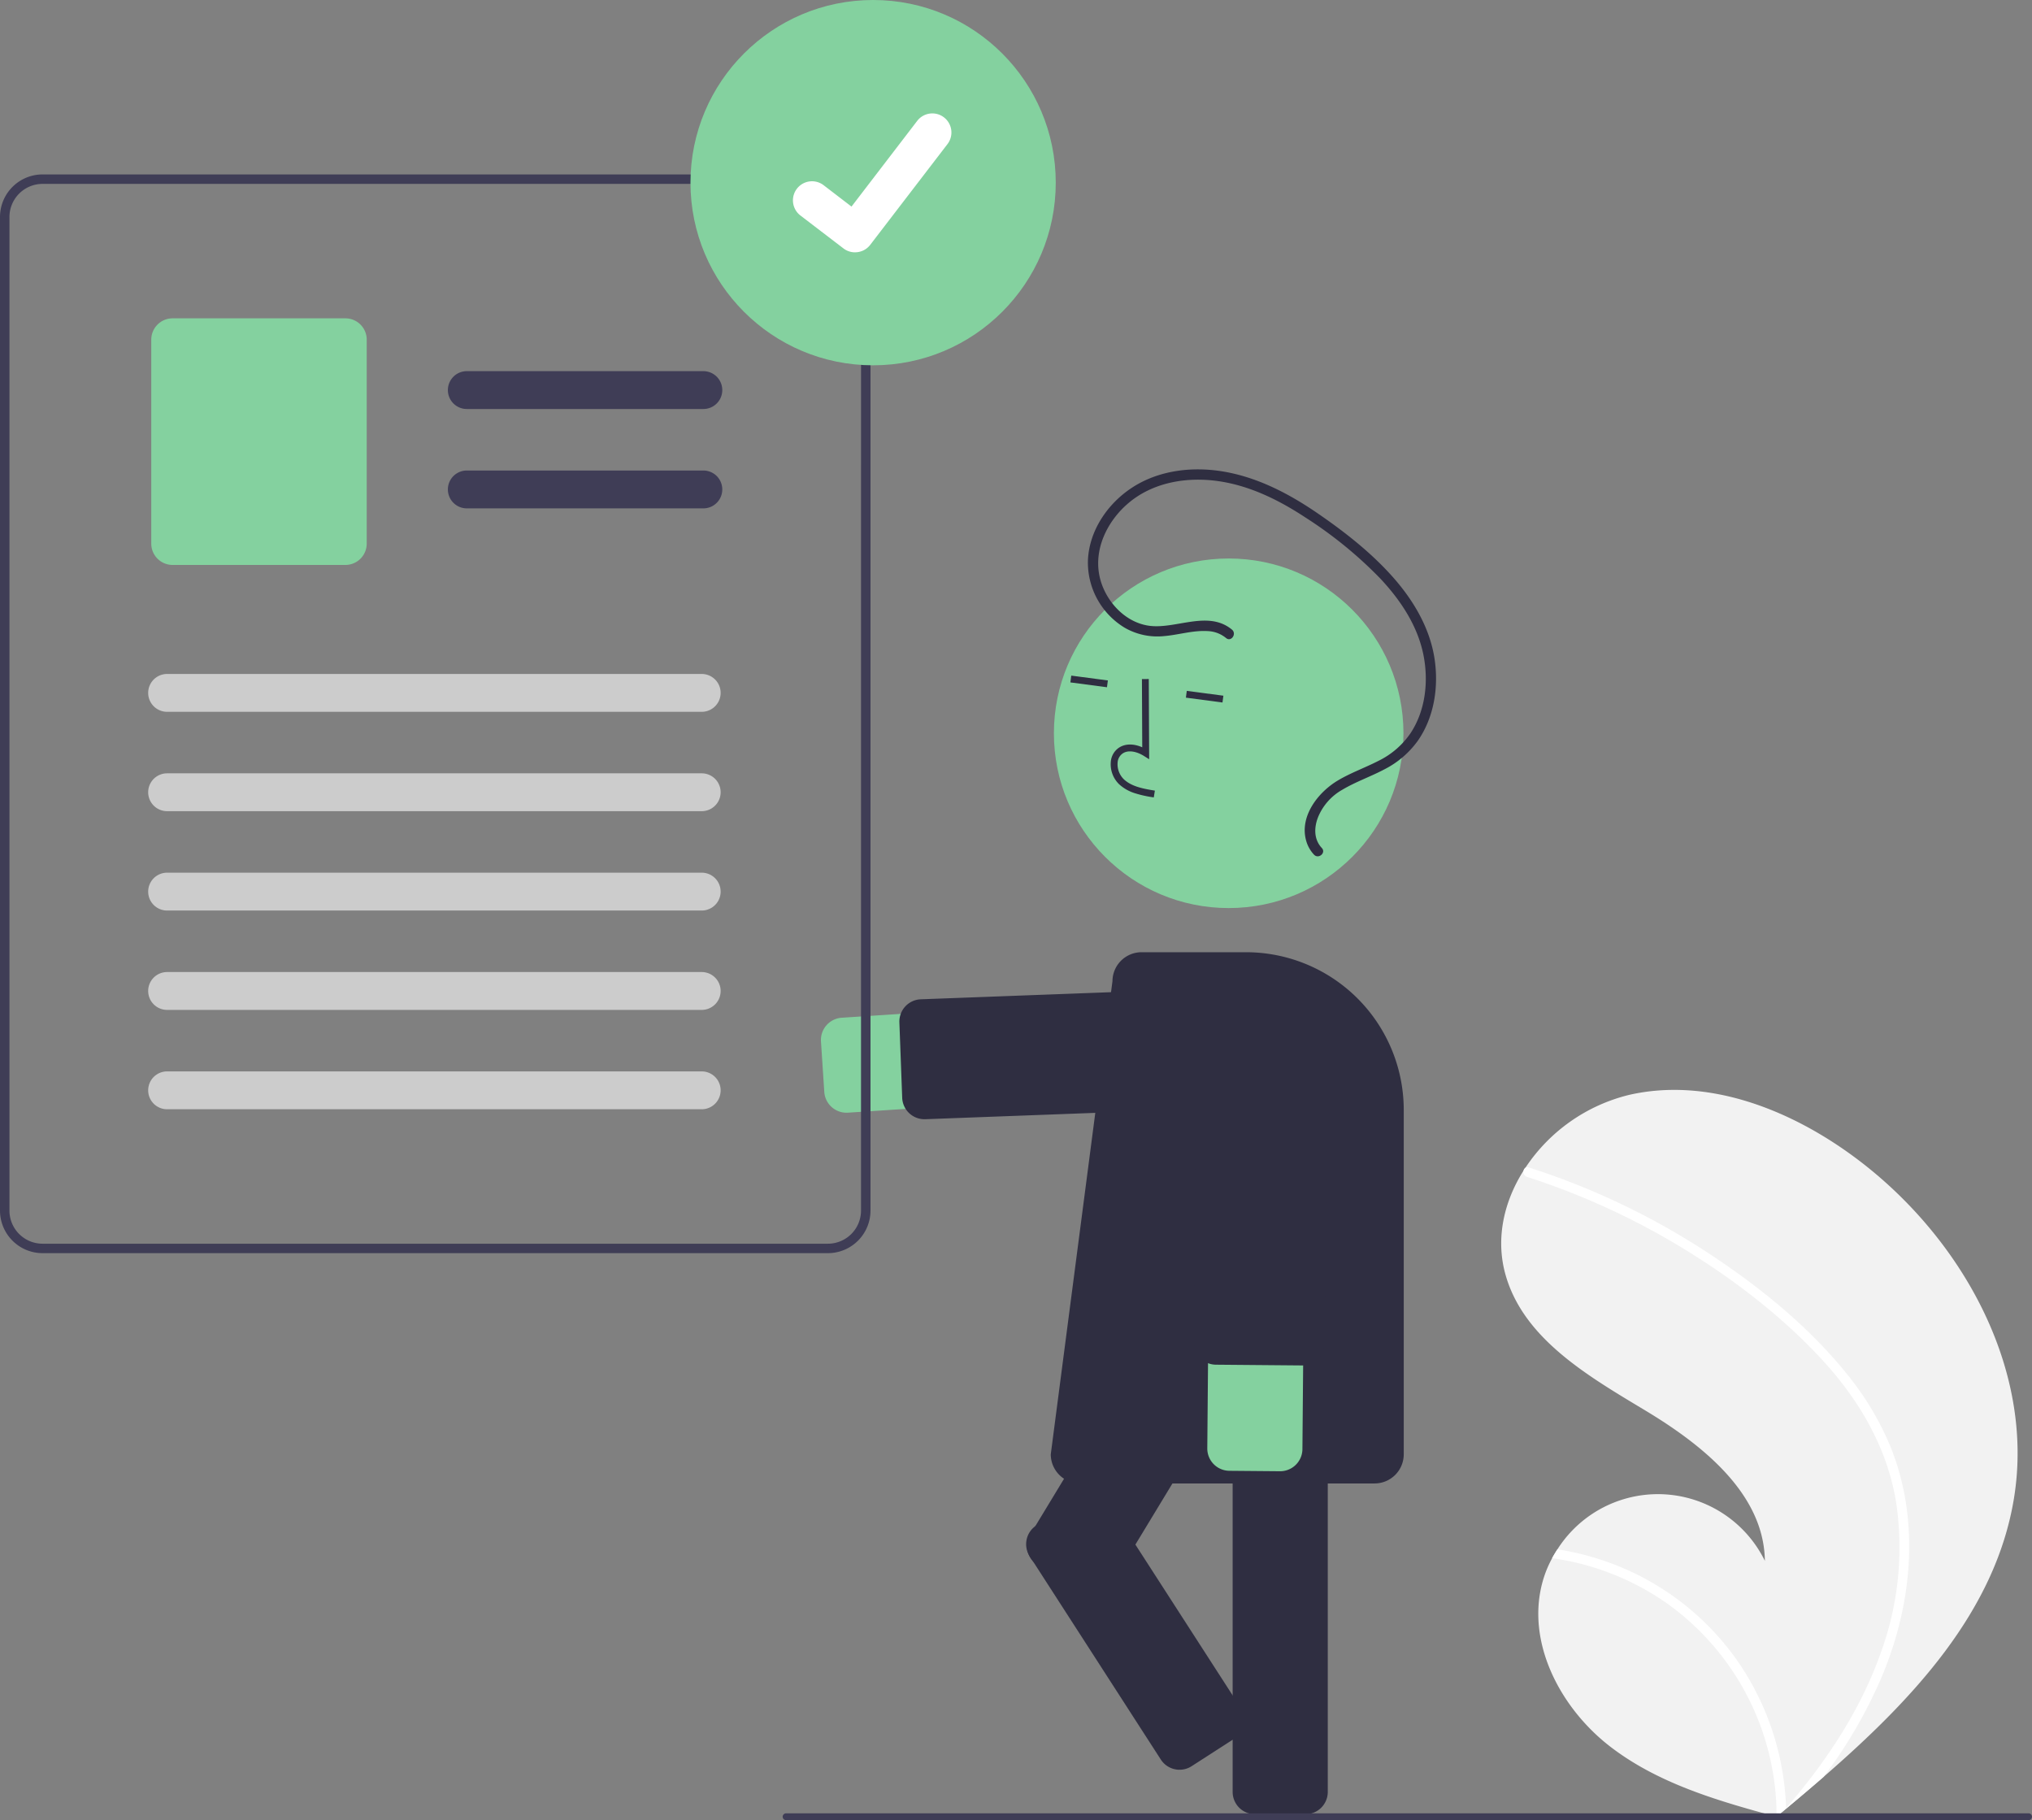 <svg xmlns="http://www.w3.org/2000/svg" width="601.798" height="539" data-name="Layer 1"><rect width="100%" height="100%" fill="#808080" stroke="none"/><path fill="#f2f2f2" d="M596.467 443.643c-5.474 33.683-30.138 59.763-56.395 82.555q-5.5 4.774-11.025 9.363c-.026.015-.05.043-.076.059-.178.146-.355.293-.52.439l-2.275 1.884.474.148 1.474.452c-.506-.138-1.005-.27-1.511-.41-.151-.042-.308-.078-.459-.122-17.409-4.702-35.172-9.863-49.404-20.88-14.765-11.442-24.933-30.95-19.841-48.922a32.912 32.912 0 0 1 2.775-6.776c.48-.9 1.01-1.768 1.566-2.626a35.277 35.277 0 0 1 61.435 3.418c-.249-19.804-18.338-34.245-35.304-44.465-16.972-10.214-36.19-21.249-41.525-40.331-2.975-10.617-.473-21.552 5.37-30.791.18-.281.362-.562.55-.837a51.483 51.483 0 0 1 30.737-21.572c23.504-5.332 48.136 4.49 67.414 18.96 31.027 23.283 52.762 62.158 46.54 100.454Z"/><path fill="#fff" d="M546.616 406.435a87.518 87.518 0 0 1 13.168 21.71 75.993 75.993 0 0 1 5.285 21.97c1.428 15.502-1.513 31.17-7.377 45.515a140.132 140.132 0 0 1-17.62 30.568q-5.5 4.774-11.025 9.363c-.026.015-.05.043-.076.059-.178.146-.355.293-.52.439l-2.275 1.884.474.148 1.474.453c-.506-.14-1.005-.272-1.511-.41-.151-.043-.308-.08-.459-.122a77.462 77.462 0 0 0-32.563-63.266 78.126 78.126 0 0 0-33.907-13.313c.48-.9 1.01-1.768 1.566-2.626a81.002 81.002 0 0 1 13.878 3.43 79.369 79.369 0 0 1 39.756 30.071 81.146 81.146 0 0 1 14.083 43.158c.608-.7 1.215-1.414 1.802-2.12 11.205-13.279 20.79-28.128 26.503-44.622a90.58 90.58 0 0 0 4.307-43.682c-2.55-15.999-10.742-30.118-21.572-41.965-11.598-12.678-25.525-23.455-40.1-32.49a215.444 215.444 0 0 0-47.67-22.068 1.549 1.549 0 0 1-1.012-1.881 1.318 1.318 0 0 1 .551-.837 1.147 1.147 0 0 1 .994-.077c2.066.666 4.12 1.346 6.163 2.068a217.889 217.889 0 0 1 48.237 24.115c14.504 9.636 28.429 20.963 39.446 34.528Z"/><path fill="#84d19f" d="M250.693 329.518a6.597 6.597 0 0 1-6.574-6.166l-.979-14.948a6.597 6.597 0 0 1 6.152-7.014l117.112-7.67a14.087 14.087 0 1 1 1.84 28.115l-117.11 7.669q-.222.014-.441.014Z"/><path fill="#2f2e41" d="M273.785 331.446a6.606 6.606 0 0 1-6.59-6.352l-.834-22.326a6.597 6.597 0 0 1 6.346-6.839l96.304-3.6a6.597 6.597 0 0 1 6.84 6.347l.834 22.327a6.597 6.597 0 0 1-6.347 6.838l-96.303 3.6a6.002 6.002 0 0 1-.25.005ZM386.638 537.256h-14.98a6.605 6.605 0 0 1-6.597-6.597V405.807a6.605 6.605 0 0 1 6.597-6.597h14.98a6.605 6.605 0 0 1 6.597 6.597V530.66a6.605 6.605 0 0 1-6.597 6.597Z"/><path fill="#2f2e41" d="m320.146 471.26-12.81-7.764a6.605 6.605 0 0 1-2.222-9.062l64.717-106.77a6.605 6.605 0 0 1 9.061-2.221l12.81 7.765a6.605 6.605 0 0 1 2.223 9.06l-64.717 106.77a6.605 6.605 0 0 1-9.062 2.223Z"/><circle cx="363.886" cy="217.151" r="51.762" fill="#84d19f"/><path fill="#2f2e41" d="M335.868 234.825a12.276 12.276 0 0 1-4.483-2.632 8.255 8.255 0 0 1-2.413-6.535 5.553 5.553 0 0 1 2.469-4.274c1.85-1.188 4.326-1.191 6.847-.08l-.095-20.207 2.03-.01.112 23.756-1.564-.984c-1.814-1.14-4.404-1.94-6.234-.767a3.566 3.566 0 0 0-1.544 2.76 6.238 6.238 0 0 0 1.794 4.873c2.241 2.14 5.511 2.81 9.24 3.409l-.321 2.004a33.456 33.456 0 0 1-5.838-1.313ZM317.002 202.087l.266-2.012 10.839 1.431-.266 2.013zM351.213 206.604l.266-2.012 10.839 1.431-.266 2.013zM407.107 439.305h-87.284a8.637 8.637 0 0 1-8.627-8.627l18.273-140.127a8.617 8.617 0 0 1 8.622-8.562h30.976a46.72 46.72 0 0 1 46.667 46.667v102.022a8.637 8.637 0 0 1-8.627 8.627Z"/><path fill="#84d19f" d="M385.128 431.835a6.608 6.608 0 0 1-6.057 3.854l-14.98-.13a6.597 6.597 0 0 1-6.539-6.655l1.018-117.357a14.087 14.087 0 1 1 28.173.244l-1.017 117.358a6.56 6.56 0 0 1-.598 2.686Z"/><path fill="#2f2e41" d="M391.746 400.505a6.607 6.607 0 0 1-6.057 3.854l-25.586-.222a6.605 6.605 0 0 1-6.54-6.654l.836-96.368a6.597 6.597 0 0 1 6.654-6.54l25.586.222a6.597 6.597 0 0 1 6.54 6.655l-.836 96.367a6.568 6.568 0 0 1-.597 2.686ZM364.854 186.451c-6.92-5.726-16.17-.31-23.994-1.079-7.487-.735-13.512-7.324-15.154-14.413-1.916-8.272 2.236-16.674 8.491-21.972 6.851-5.804 16.05-7.607 24.815-6.724 10.046 1.012 19.302 5.51 27.634 11.005a123.671 123.671 0 0 1 22.109 18.024c5.958 6.335 11.049 13.924 12.793 22.567 1.584 7.855.654 16.61-3.878 23.376a24.567 24.567 0 0 1-9.464 8.103c-3.958 2.038-8.193 3.521-12.022 5.813-5.79 3.466-11.346 10.528-9.375 17.73a9.94 9.94 0 0 0 2.34 4.21c1.337 1.429 3.663-.537 2.322-1.97-2.355-2.517-2.329-5.933-1.158-9.013a16.515 16.515 0 0 1 7.187-8.211c4.008-2.394 8.454-3.909 12.567-6.098a27.426 27.426 0 0 0 9.9-8.526c4.839-7.002 6.155-16.02 4.87-24.314-1.391-8.976-6.17-17.066-12.097-23.81-6.45-7.337-14.318-13.503-22.341-19.024-8.61-5.924-18.091-10.89-28.51-12.554-9.032-1.442-18.77-.263-26.547 4.792-7.26 4.718-12.745 12.701-13.138 21.513a22.568 22.568 0 0 0 10.914 20.036 19.386 19.386 0 0 0 11.63 2.462c4.318-.359 8.622-1.765 12.981-1.48a9.074 9.074 0 0 1 5.387 2.058c1.512 1.251 3.237-1.26 1.738-2.5ZM303.989 456.238q.028-.172.065-.343a6.552 6.552 0 0 1 2.873-4.152l12.588-8.12a6.605 6.605 0 0 1 9.12 1.968l38.833 60.206a6.598 6.598 0 0 1-1.968 9.12l-12.589 8.12a6.605 6.605 0 0 1-9.12-1.968l-38.833-60.206a6.55 6.55 0 0 1-.97-4.625Z"/><path fill="#3f3d56" d="M256.843 59.45a12.742 12.742 0 0 0-11.652-7.796H12.608A12.615 12.615 0 0 0 0 64.26v294.24a12.615 12.615 0 0 0 12.608 12.607h232.591a12.625 12.625 0 0 0 12.608-12.607V64.26a12.382 12.382 0 0 0-.956-4.811ZM255 358.5a9.82 9.82 0 0 1-9.808 9.809H12.608a9.81 9.81 0 0 1-9.808-9.807V64.263a9.821 9.821 0 0 1 9.808-9.808h232.591a9.857 9.857 0 0 1 9.104 6.17 10.872 10.872 0 0 1 .369 1.107 9.725 9.725 0 0 1 .335 2.531Z" data-name="Path 336"/><path fill="#3f3d56" d="M208.306 121.123H138.25a5.605 5.605 0 1 1 0-11.21h70.057a5.605 5.605 0 1 1 0 11.21Z" data-name="Path 337"/><path fill="#3f3d56" d="M208.306 150.547H138.25a5.605 5.605 0 1 1 0-11.21h70.057a5.605 5.605 0 1 1 0 11.21Z" data-name="Path 338"/><path fill="#84d19f" d="M102.303 167.3H51.105a6.312 6.312 0 0 1-6.305-6.305v-60.417a6.312 6.312 0 0 1 6.305-6.306h51.198a6.312 6.312 0 0 1 6.306 6.306v60.417a6.312 6.312 0 0 1-6.306 6.306Z" data-name="Path 339"/><path fill="#ccc" d="M207.82 210.796H49.49a5.605 5.605 0 0 1 0-11.21h158.33a5.605 5.605 0 1 1 0 11.21Z" data-name="Path 340"/><path fill="#ccc" d="M207.82 240.22H49.49a5.605 5.605 0 0 1 0-11.21h158.33a5.605 5.605 0 1 1 0 11.21Z" data-name="Path 341"/><path fill="#ccc" d="M207.82 269.644H49.49a5.605 5.605 0 0 1 0-11.21h158.33a5.605 5.605 0 1 1 0 11.21Z" data-name="Path 342"/><path fill="#ccc" d="M207.82 299.068H49.49a5.605 5.605 0 0 1 0-11.21h158.33a5.605 5.605 0 1 1 0 11.21Z" data-name="Path 343"/><path fill="#ccc" d="M207.82 328.492H49.49a5.605 5.605 0 0 1 0-11.21h158.33a5.605 5.605 0 1 1 0 11.21Z" data-name="Path 344"/><circle cx="258.582" cy="54.09" r="54.09" fill="#84d19f" data-name="Ellipse 44"/><path fill="#fff" d="M253.222 74.723a5.61 5.61 0 0 1-3.375-1.121l-.06-.046-12.712-9.724a5.649 5.649 0 1 1 6.874-8.966l8.233 6.314 19.457-25.383a5.647 5.647 0 0 1 7.917-1.046l.001.001-.12.168.124-.168a5.653 5.653 0 0 1 1.044 7.919L257.72 72.514a5.65 5.65 0 0 1-4.493 2.203Z" data-name="Path 395"/><path fill="#3f3d56" d="M600.798 539h-368a1 1 0 0 1 0-2h368a1 1 0 1 1 0 2Z"/></svg>
